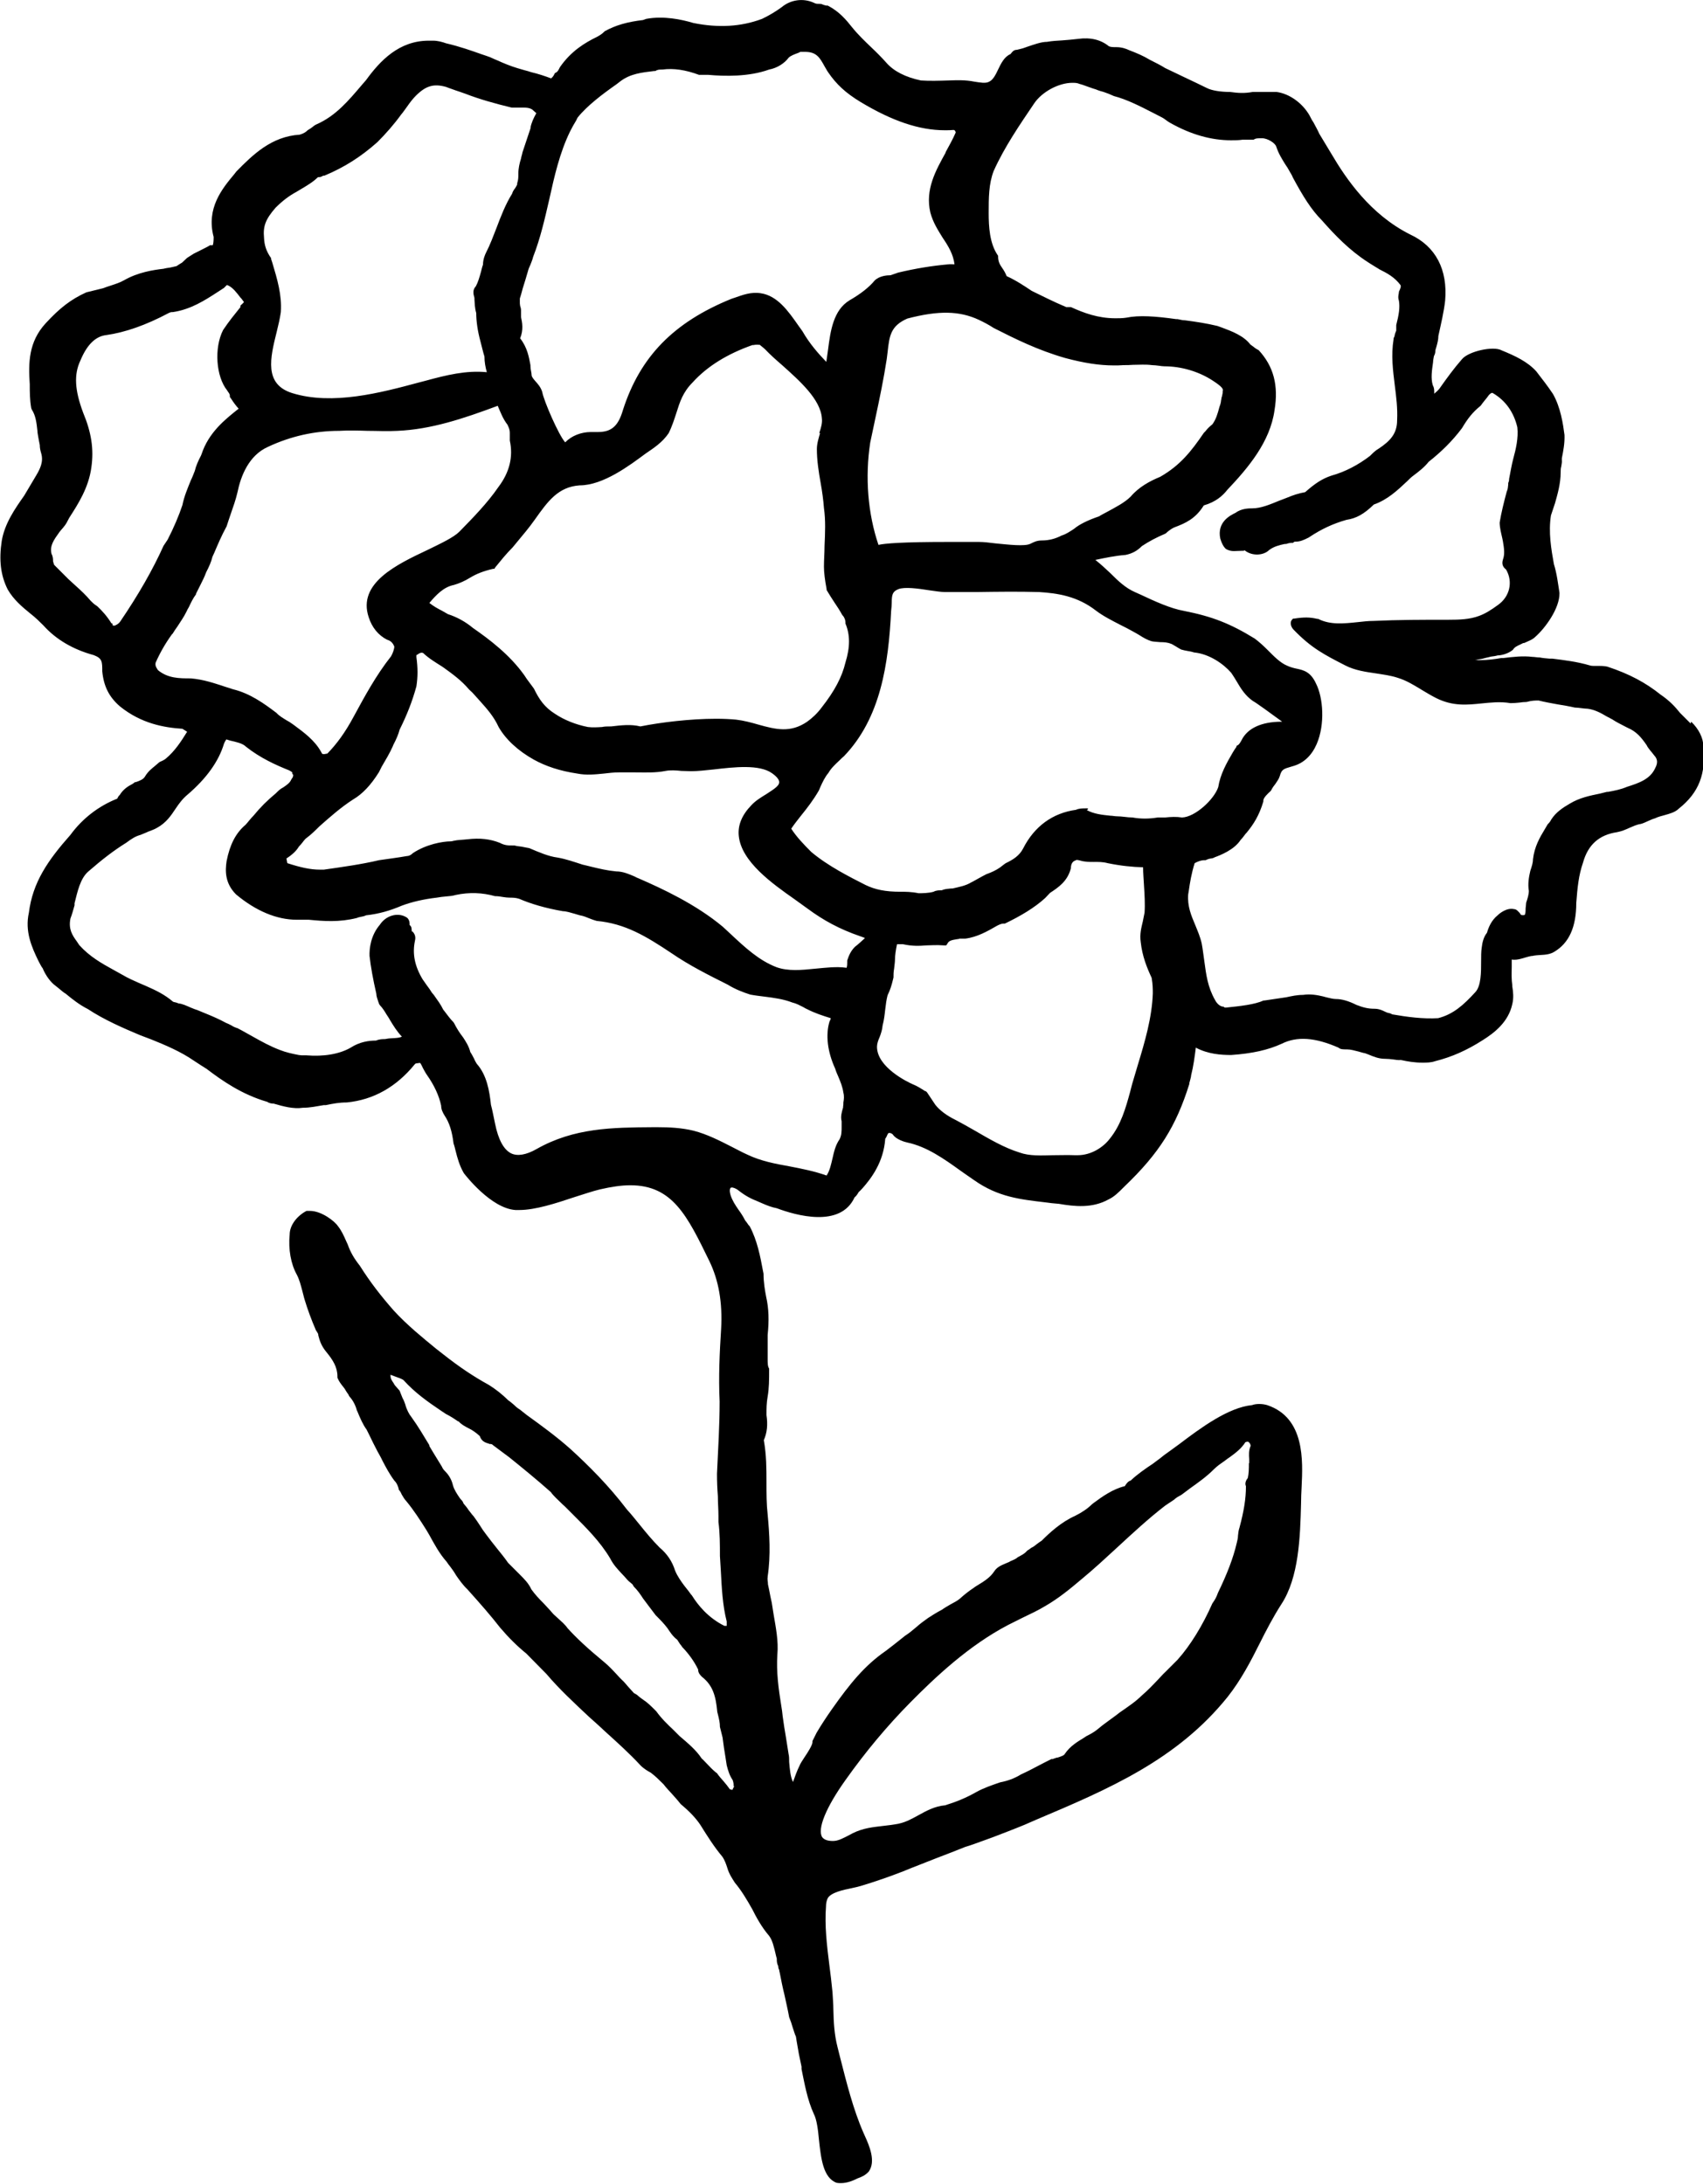 <?xml version="1.0" encoding="UTF-8"?><svg id="Layer_2" xmlns="http://www.w3.org/2000/svg" viewBox="0 0 57.79 74.11"><g id="Layer_1-2"><path d="m57.37,24.55l-.36-.36c-.16-.2-.35-.41-.66-.62-.5-.4-1.05-.7-1.81-.95-.24-.05-.48,0-.59-.04-.44-.13-.88-.18-1.27-.23h-.1c-.12-.01-.23-.02-.33-.04-.09,0-.18-.02-.25-.02h0c-.33-.04-.65,0-.99.04h-.07c-.22.04-.47.07-.71.07-.06,0-.12,0-.19,0,.04,0,.07-.01.11-.02.07-.01.14-.02.24-.05.07-.02.14-.03.21-.05.08-.01.16-.02.22-.04.12,0,.33-.05.48-.16l.04-.03c.05-.09.14-.13.27-.19l.08-.04h.03c.13-.06.28-.11.38-.21.34-.3.83-.97.82-1.49-.05-.32-.09-.66-.19-.98-.09-.5-.19-1.08-.1-1.65.05-.14.09-.28.14-.42.08-.29.19-.65.19-1.05,0-.06,0-.13.02-.19.01-.08.03-.15.02-.21v-.07c.05-.25.1-.51.09-.79-.05-.38-.13-.93-.39-1.39-.18-.27-.36-.5-.53-.72l-.03-.04c-.3-.34-.74-.54-1.18-.72-.28-.16-1.13.03-1.35.3-.28.32-.51.64-.73.95l-.02.03c-.05.07-.13.14-.19.19,0-.01,0-.03,0-.03,0-.1,0-.17-.05-.26-.07-.23-.03-.5.01-.78,0-.07.02-.14.03-.21.05-.08.05-.17.05-.2l.03-.1c.04-.14.07-.26.07-.38.09-.41.19-.83.23-1.2.09-1.05-.32-1.84-1.18-2.24-1.36-.68-2.18-1.89-2.68-2.74-.14-.23-.28-.46-.41-.68-.06-.14-.14-.27-.2-.39-.05-.07-.09-.15-.13-.23-.24-.42-.68-.74-1.12-.8h-.81c-.27.05-.49.04-.77,0-.33,0-.62-.05-.78-.13-.24-.12-.5-.24-.75-.36-.23-.11-.46-.22-.67-.32-.14-.09-.34-.19-.52-.28-.23-.14-.45-.23-.71-.33-.08-.04-.24-.1-.42-.1-.12,0-.19,0-.26-.03-.27-.22-.62-.31-1.05-.25-.19.02-.36.04-.53.05-.18.01-.35.02-.52.05-.2,0-.44.09-.68.17-.06.02-.13.05-.18.06l-.16.04c-.11,0-.16.07-.19.11-.02.02-.03.04-.04.04-.2.09-.31.31-.41.52-.08.17-.17.35-.3.41-.12.07-.31.03-.51,0-.29-.06-.58-.05-.87-.04-.32.01-.65.02-.94,0-.52-.11-.92-.31-1.18-.61-.16-.18-.33-.35-.5-.51-.22-.21-.45-.43-.66-.69-.19-.24-.43-.53-.82-.73h-.05s-.09-.02-.13-.04-.07-.02-.11-.02c-.09,0-.11,0-.19-.04-.36-.16-.78-.1-1.08.15-.19.14-.42.28-.67.4-.72.27-1.49.31-2.33.14-.4-.12-1.01-.25-1.6-.14l-.11.04c-.52.06-.92.17-1.3.38l-.02.02c-.08.08-.15.12-.24.17-.41.2-.88.48-1.26,1.03-.04.08-.07.15-.13.18l-.04.02-.02.04c-.03.06-.05.09-.11.14-.18-.07-.45-.16-.67-.21-.07-.02-.15-.05-.24-.07-.08-.02-.16-.05-.24-.07-.23-.07-.45-.16-.67-.26-.08-.03-.16-.07-.25-.11-.09-.03-.19-.07-.29-.1-.34-.12-.73-.26-1.2-.37-.14-.05-.29-.09-.45-.09h-.14c-1.01,0-1.65.68-2.13,1.34l-.13.15c-.46.54-.89,1.06-1.55,1.35-.05.02-.1.06-.15.1-.04.03-.08.06-.12.08l-.03.02c-.07.07-.14.11-.27.15-.96.06-1.59.68-2.15,1.25l-.07.09c-.41.49-.96,1.16-.7,2.13,0,.14-.01.23-.03.28,0,0-.02,0-.04,0h-.05c-.09.06-.19.1-.28.15-.09.05-.19.09-.28.14l-.03.02s-.14.09-.19.12l-.17.16s-.15.09-.19.12c-.07.02-.14.03-.22.05-.07.01-.15.02-.22.04-.35.04-.87.12-1.34.39-.14.08-.3.13-.45.18-.09.03-.19.06-.26.09l-.57.14c-.53.24-.91.54-1.38,1.05-.58.63-.59,1.34-.54,2.07,0,.28,0,.52.05.81l.02.05c.13.2.16.44.19.72,0,.07.02.14.03.22.02.09.03.18.05.26,0,.1.02.19.05.29.08.28-.04.52-.17.74l-.41.69c-.31.44-.66.94-.76,1.53-.1.65-.04,1.17.2,1.65.2.35.5.6.77.82.18.14.32.28.44.4.43.48,1.01.82,1.71,1.01.29.11.29.22.29.55.05.51.23.87.6,1.19.73.59,1.51.72,2.12.76.05.03.11.07.16.1-.21.34-.42.66-.72.91-.03.03-.12.08-.2.11l-.03.02s-.09.08-.14.12c-.11.09-.24.19-.34.36-.06.1-.17.14-.31.19h-.03s-.06.05-.1.07c-.13.07-.29.16-.42.37-.04.03-.05.07-.07.09,0,.01,0,.02-.01.03-.63.25-1.18.67-1.59,1.23-.77.87-1.28,1.61-1.41,2.64-.14.63.09,1.16.33,1.65.05.09.09.18.14.24.06.15.19.38.37.54.06.05.13.1.2.16.07.06.14.12.21.16.23.19.47.38.75.52.56.37,1.21.65,1.78.89l.37.14c.47.19,1,.41,1.46.73.08.05.15.1.23.15l.19.12c.54.41,1.2.87,2.06,1.12.07.05.16.06.22.06.31.09.66.19.99.14.24,0,.47-.05.71-.09h.07c.24-.05.45-.09.71-.09.91-.09,1.68-.53,2.3-1.29l.03-.03h0s.1-.02.16-.02c.04.06.07.13.1.19.04.07.08.15.13.22.24.34.41.7.48,1.04,0,.12.05.23.12.34.16.24.25.53.3.94.03.08.05.17.07.25.06.24.13.5.28.76.04.05.91,1.19,1.75,1.25.04,0,.09,0,.13,0,.55,0,1.25-.23,1.88-.44.32-.1.61-.2.86-.26.39-.09.73-.14,1.03-.14,1.43,0,1.93,1.03,2.68,2.57.32.66.45,1.41.4,2.31-.05.79-.09,1.61-.05,2.46,0,.78-.05,1.62-.09,2.45,0,.26.01.51.03.76,0,.23.02.45.02.68v.2c.05.36.05.78.05,1.15.01.16.02.33.03.49.03.58.06,1.19.2,1.73v.15s0,0-.01,0h-.07c-.56-.28-.9-.71-1.1-1.03-.04-.04-.07-.09-.1-.13-.04-.05-.08-.1-.11-.14l-.04-.05c-.12-.16-.24-.33-.32-.52-.1-.32-.27-.57-.53-.79-.25-.25-.47-.52-.68-.78-.14-.17-.28-.35-.42-.5-.64-.84-1.32-1.51-1.91-2.05-.47-.42-.99-.8-1.49-1.16l-.24-.19c-.07-.04-.14-.1-.2-.16-.07-.06-.14-.12-.19-.15-.2-.2-.44-.39-.67-.53-.51-.28-.99-.6-1.56-1.05l-.23-.18c-.45-.37-.96-.78-1.43-1.29-.43-.49-.79-.95-1.15-1.52-.19-.24-.32-.46-.41-.72-.02-.04-.04-.09-.06-.13-.07-.16-.15-.34-.27-.49-.11-.17-.56-.52-.95-.52-.03,0-.05,0-.08,0h-.04c-.34.18-.57.5-.57.8-.05.5.04,1,.24,1.36.09.17.14.37.19.56.03.1.05.21.08.3.09.3.22.66.38,1.03l.02.03s.06.09.06.11v.03c.05.19.1.35.26.55.24.29.39.53.39.85v.04c.05.12.11.2.18.29.03.03.05.07.07.09.03.05.05.09.08.13.02.03.05.06.06.1l.02.03c.11.12.2.28.25.47l.02.04c.09.22.19.45.31.61l.09.18c.09.19.18.37.28.56.06.11.12.21.17.32.11.21.23.44.4.67.07.07.11.14.15.28v.03c.05.05.08.11.1.16.05.08.09.16.15.22.25.3.47.64.69.99l.1.17c.16.29.34.63.59.91.03.05.07.1.11.15.07.09.14.19.21.31.09.13.23.33.38.47.44.49.8.9,1.11,1.3.29.34.57.62.89.88l.68.69c.45.53.94.98,1.45,1.46l.09.08c.16.14.31.28.46.42.42.38.82.74,1.2,1.15.11.11.26.2.34.24.16.12.28.24.4.36l.04.04c.09.12.19.22.28.32.09.1.19.21.3.35.3.25.51.47.67.71.23.37.47.75.74,1.07.09.13.13.26.17.38.06.21.17.37.26.51.22.26.41.58.59.9.12.24.31.6.57.9.11.15.16.35.24.7l.02.07c0,.09,0,.16.05.26,0,.05.01.09.03.12,0,.03.01.05.02.1.05.26.1.51.16.75.05.24.11.48.16.76.05.12.09.24.12.35.04.11.07.23.11.31.03.21.07.4.1.59.03.15.06.29.09.43v.08c.1.48.19,1.03.42,1.53.09.17.14.51.17.86.07.64.14,1.3.6,1.47.05.01.1.01.15.01.22,0,.42-.09.56-.16.14-.05.26-.1.38-.23.25-.35.02-.88-.14-1.23l-.04-.09c-.35-.8-.57-1.69-.79-2.55l-.09-.36c-.11-.43-.13-.84-.14-1.27,0-.19-.02-.39-.03-.59-.03-.32-.07-.64-.11-.95-.08-.64-.16-1.31-.11-1.96,0-.1.02-.2.06-.28.11-.19.52-.28.82-.34.11-.02.21-.05.29-.07.5-.15.99-.32,1.45-.5.36-.15.74-.29,1.11-.44.34-.13.68-.26,1-.39.21-.06.41-.14.61-.21.11-.04.22-.08.33-.12.31-.12.71-.27,1.07-.42l.39-.17c2.46-1.04,4.78-2.03,6.5-4.17.45-.57.78-1.2,1.09-1.82.22-.44.46-.9.73-1.32.6-.91.64-2.29.67-3.4,0-.2.01-.4.02-.59.04-.87.12-2.34-1.17-2.77-.17-.05-.38-.05-.51,0-.81.08-1.74.77-2.48,1.33-.18.13-.34.25-.51.37-.08.07-.19.15-.3.23l-.05.04c-.3.2-.56.38-.78.59-.08.02-.14.09-.2.19-.41.1-.76.35-1.07.58l-.05.04c-.14.14-.33.27-.57.39-.47.21-.86.57-1.13.84-.06.04-.12.08-.17.12-.05.04-.1.08-.14.1l-.04.02s-.05.04-.08.06c-.04.02-.08.05-.1.08-.07.07-.15.11-.24.16l-.04.02c-.05.05-.14.09-.21.12-.03.01-.05.02-.08.04-.05.02-.09.04-.14.06-.14.06-.28.12-.37.26-.14.21-.33.33-.56.47-.05.03-.1.06-.15.1-.14.09-.33.24-.47.37-.09.07-.19.12-.3.18-.1.06-.21.12-.29.18-.19.1-.33.19-.47.28-.14.1-.28.2-.4.31-.13.11-.25.21-.39.3-.14.11-.26.21-.39.31l-.26.2c-.71.49-1.21,1.1-1.83,1.98-.19.27-.38.56-.52.8l-.14.28v.05c-.01.1-.16.34-.27.5-.07.11-.14.21-.17.29-.09.18-.15.36-.22.55-.09-.18-.11-.45-.13-.68,0-.1,0-.19-.02-.27-.03-.19-.06-.38-.09-.57-.04-.24-.08-.47-.11-.71-.01-.12-.03-.25-.05-.37-.09-.56-.17-1.14-.13-1.73.04-.45-.05-.9-.13-1.37-.02-.12-.04-.25-.06-.38-.03-.13-.06-.28-.09-.44l-.04-.19s0-.07-.01-.11c0-.06-.01-.09,0-.12v-.03c.11-.73.06-1.46,0-2.11-.04-.36-.04-.69-.04-1.1,0-.45,0-.91-.09-1.42.11-.25.14-.52.09-.85,0-.23,0-.4.04-.63.05-.29.05-.57.05-.9v-.05c-.05-.07-.05-.19-.05-.32v-.82c.05-.48.04-.9-.05-1.29-.04-.21-.09-.49-.09-.79l-.02-.1c-.09-.48-.19-1.02-.45-1.51l-.03-.03s-.04-.05-.05-.07c-.02-.03-.05-.07-.07-.09-.07-.14-.15-.26-.23-.37-.11-.16-.21-.31-.27-.5-.02-.08-.04-.16-.01-.22,0-.02.02-.03.04-.03.04-.02.17.04.22.08.25.2.45.3.68.39.05.02.11.05.16.07.16.07.32.13.48.16.64.24,2.16.68,2.64-.37.05-.04.09-.09.14-.18.05-.04.09-.09.13-.13.3-.34.71-.88.77-1.67,0-.02.02-.03.03-.05.03-.06.06-.14.08-.15q.08-.02.15.05c.1.16.39.25.49.27.66.14,1.24.55,1.81.96.16.11.31.22.46.32.81.57,1.56.65,2.41.75.15.02.3.04.46.05.53.09,1.13.16,1.69-.15.19-.09.33-.23.51-.41l.03-.03c1.18-1.13,1.75-2.04,2.2-3.48v-.03s.02-.07.03-.11c.01-.05.03-.1.03-.15.08-.31.12-.63.16-.94.41.22.85.25,1.2.25h0c.72-.05,1.25-.17,1.71-.38.52-.26,1.13-.22,1.93.13.07.06.15.06.29.06.13,0,.25.04.38.07.08.02.16.05.23.06l.11.04c.19.08.36.15.58.15.09,0,.17.01.26.02.09.01.17.03.27.02.22.05.47.09.72.09.15,0,.3,0,.44-.05.56-.14,1.08-.37,1.61-.71.4-.25.88-.62,1.01-1.23.05-.21.03-.41,0-.59,0-.09-.02-.17-.02-.26-.01-.14,0-.28,0-.42,0-.08,0-.16,0-.24.22.04.44-.08.67-.12.02,0,.05,0,.07-.01.24-.04.49,0,.7-.13.51-.3.75-.85.75-1.66.04-.52.08-.94.23-1.37.17-.61.55-.94,1.15-1.03.16-.03.3-.09.43-.15.12-.05.24-.11.38-.13.08-.02.16-.06.25-.1.07-.03.15-.07.23-.09.1-.05.22-.08.33-.11.18-.05.36-.1.48-.22.68-.54.93-1.18.83-2.13,0-.26-.15-.57-.41-.82ZM24.92,60.6l-.07.14s-.02-.01-.05-.02h-.03c-.07-.1-.14-.19-.22-.28-.08-.09-.16-.18-.22-.27l-.03-.02c-.11-.09-.21-.19-.32-.31-.06-.06-.12-.13-.17-.17-.19-.29-.47-.52-.75-.76-.07-.07-.14-.14-.21-.21-.2-.19-.4-.38-.58-.63l-.04-.04c-.13-.13-.26-.26-.4-.35-.06-.04-.11-.08-.16-.12-.05-.05-.1-.08-.16-.11-.06-.07-.13-.14-.19-.21-.07-.08-.14-.17-.22-.24-.06-.06-.12-.12-.18-.19-.13-.14-.27-.29-.43-.42-.57-.47-.94-.82-1.23-1.14-.09-.13-.21-.23-.33-.34-.06-.06-.13-.11-.18-.17-.09-.11-.2-.22-.3-.33-.15-.15-.3-.31-.42-.48-.09-.2-.24-.35-.39-.5l-.4-.4c-.11-.16-.24-.32-.37-.48-.13-.16-.26-.33-.38-.49-.07-.09-.14-.19-.2-.29-.07-.11-.14-.21-.22-.32-.06-.06-.11-.14-.17-.21-.05-.08-.11-.15-.17-.22-.02-.07-.07-.12-.1-.15l-.03-.04c-.09-.13-.19-.28-.23-.43-.05-.22-.17-.38-.26-.47-.05-.05-.08-.08-.12-.17-.09-.15-.18-.29-.27-.44l-.15-.25v-.03c-.19-.31-.38-.64-.62-.97-.06-.07-.15-.23-.2-.42-.02-.06-.05-.14-.09-.21-.04-.09-.07-.18-.1-.25l-.15-.17s-.04-.05-.05-.08c-.07-.1-.11-.16-.11-.27v-.02l.16.06c.11.04.24.08.29.13.38.42.82.73,1.25,1.02l.18.12c.16.08.28.16.41.25h.02c.1.11.2.16.31.22.17.08.29.17.41.28.06.18.19.22.28.25.02,0,.04.01.05.02h.05s.05.01.07.04l.55.41c.41.33.95.77,1.41,1.18.1.14.23.25.33.35.05.05.09.09.14.13l.23.23c.5.5.97.96,1.32,1.55.1.2.24.35.38.5.07.07.13.14.2.22.04.04.07.07.1.09.05.04.09.07.1.11l.02.03c.13.13.22.26.31.4.14.19.28.37.43.57.15.15.28.28.4.44.08.12.18.28.33.39.03.05.06.09.09.14.03.04.06.07.08.11l.02.02c.19.2.38.45.52.74,0,.12.07.19.13.25.37.29.47.65.52,1.19l.03.12c.03.13.06.24.06.39l.09.36c.03.24.06.45.1.68l.04.26c.05.2.1.35.2.5h0s.05.12.03.21Zm31.38-34.83s0-.02,0-.02c0,0,0,.02,0,.02Zm-14.78,8.39c-.12,0-.23-.11-.29-.23-.25-.44-.3-.86-.36-1.3-.03-.19-.05-.4-.09-.61-.05-.23-.14-.43-.22-.63-.14-.33-.27-.64-.24-1.04l.02-.12c.04-.28.09-.59.2-.94.11-.06.22-.1.32-.1h.05s.08-.04.13-.05c.07-.01.14-.02.18-.05.19-.07.66-.25.88-.59.06-.06.1-.12.14-.17.02-.03.04-.05.06-.07.24-.29.43-.59.57-1.06v-.03c0-.1.15-.24.25-.33l.02-.03c.04-.08.09-.15.14-.21.06-.09.12-.17.15-.27.06-.22.13-.24.37-.31l.1-.03c.34-.1.61-.35.78-.74.29-.67.22-1.58-.02-2.05-.18-.4-.42-.46-.66-.51-.1-.02-.21-.05-.32-.1-.24-.1-.45-.32-.66-.53-.14-.14-.28-.27-.44-.39-.83-.51-1.44-.75-2.4-.94-.46-.08-1-.33-1.47-.55l-.2-.09c-.32-.14-.57-.38-.83-.64-.16-.15-.33-.31-.51-.45.33-.07.66-.14,1.03-.17.23-.05.39-.14.55-.3.24-.16.51-.3.77-.41l.04-.02c.08-.08.21-.17.28-.2.4-.15.73-.3,1.01-.75.42-.12.65-.34.8-.53.7-.74,1.45-1.62,1.6-2.7.14-.84-.03-1.49-.54-2.04l-.04-.02s-.09-.05-.13-.09c-.03-.02-.07-.05-.11-.08-.23-.3-.63-.45-.98-.58l-.14-.05c-.38-.09-.71-.14-1.09-.19-.06,0-.11-.01-.16-.02-.05-.01-.12-.03-.14-.02-.71-.1-1.27-.14-1.7-.05-.13.02-.25.02-.37.02-.59,0-1.07-.18-1.51-.38h-.16c-.45-.19-.82-.38-1.17-.55-.24-.16-.52-.35-.85-.5-.04-.1-.09-.19-.14-.26-.09-.13-.15-.23-.15-.4v-.03l-.02-.03c-.27-.4-.3-.97-.3-1.42,0-.51,0-.99.17-1.43.37-.82.88-1.56,1.38-2.3.26-.38.82-.69,1.29-.69.08,0,.16,0,.25.04.09.02.18.06.27.09.09.03.19.07.27.09.09.04.19.07.27.09.12.04.22.08.35.14.43.11.88.34,1.31.56.11.06.22.11.33.17.04.02.08.05.12.08.05.04.1.07.15.1.71.4,1.4.59,2.06.59.14,0,.27,0,.4-.02h.37c.07-.05.15-.05.28-.05.2,0,.46.17.49.29.08.24.19.41.3.59l.08.12s.05.09.08.14c.04.07.08.13.1.19.35.65.63,1.1.99,1.46.44.5.93,1.01,1.55,1.41.07.05.13.08.19.12.05.03.11.07.18.11l.03.02c.26.13.51.26.72.54.01.06,0,.07-.02.13l-.04.09v.03c-.01.06-.04.16,0,.27.04.23,0,.48-.09.83v.19s-.04.09-.05.14c0,.04-.02.08-.04.12v.03c-.09.55-.02,1.07.04,1.56.05.4.1.78.08,1.19,0,.45-.23.7-.62.96-.11.06-.21.16-.3.25-.39.3-.84.54-1.31.67-.3.1-.54.25-.89.56-.23.04-.43.11-.62.19-.08.03-.16.06-.26.1-.32.13-.62.26-.92.26-.1,0-.36,0-.56.15-.19.09-.64.32-.52.88.05.16.1.26.18.34.09.06.19.08.28.08.09,0,.18-.01.29-.01h.05s.02-.02.02-.02c.27.22.66.17.83,0,.17-.13.35-.17.53-.21.04,0,.07,0,.11-.02.04-.01.09-.02.13-.02h.05l.03-.03s.01-.01.05-.01c.16,0,.27-.05.45-.14l.03-.02c.39-.26.79-.45,1.25-.58.33-.05.59-.19.93-.52.46-.16.8-.48,1.13-.79.07-.07.14-.14.21-.19.2-.15.38-.29.52-.47.42-.33.8-.7,1.13-1.14.19-.32.36-.54.62-.75l.02-.02c.05-.07.09-.12.13-.17.05-.06.1-.12.14-.18.09-.1.13-.08.14-.07.43.25.71.65.83,1.16.04.36-.05.74-.14,1.07-.05.19-.09.42-.14.68,0,.04,0,.07-.03.14v.05c-.01.08-.01.16-.05.24-.1.37-.19.74-.24,1.05,0,.18.05.36.09.54l.02.1c.04.24.07.43,0,.62-.06.19.04.28.11.34.24.42.12.92-.28,1.2-.22.16-.42.29-.64.37-.32.12-.68.13-1.03.13-.86,0-1.71,0-2.56.04-.17,0-.34.02-.52.04-.48.05-.94.1-1.35-.11h-.03c-.25-.06-.45-.06-.78-.01h-.04s-.03.03-.03.03c-.09.09-.05.25.05.35.6.62,1.03.84,1.75,1.21.33.17.7.22,1.04.27.25.04.5.07.74.15.3.09.57.26.85.43.15.09.3.18.46.26.56.28,1.05.23,1.53.18.31-.03.64-.07.99-.01.11,0,.21-.01.31-.02.07-.01.14-.02.23-.02.18-.05.3-.05.41-.05.2.05.42.09.64.13.19.03.37.06.59.11.06,0,.14.01.22.02.08.01.17.02.22.02h0c.23.03.44.14.64.26.07.04.14.07.19.1.13.09.3.17.47.26l.06.03c.28.12.45.31.64.59.03.07.08.12.13.19.04.04.07.09.13.16.11.12.12.25.03.42h0c-.17.38-.55.51-.96.64-.21.09-.42.13-.64.17h-.04c-.08.02-.16.04-.24.06-.34.07-.69.14-1.02.34-.24.14-.47.29-.63.54-.04.08-.07.11-.12.16l-.1.17c-.17.28-.35.59-.4,1.02,0,.12-.04.24-.09.39-.05.21-.09.45-.05.68,0,.12-.04.25-.09.4-.01.07-.01.14-.02.2,0,.08,0,.2-.04.22,0,0-.05.01-.1,0-.02,0-.04-.04-.06-.07-.05-.05-.11-.13-.19-.13h0c-.25-.06-.5.15-.56.21-.21.17-.31.41-.36.59-.12.15-.16.34-.18.51-.02.13-.02.3-.02.47,0,.36,0,.82-.19,1.03-.41.45-.76.76-1.27.89-.52.03-1.04-.04-1.56-.13-.04-.03-.09-.04-.13-.05-.03,0-.06-.02-.11-.04-.1-.05-.21-.1-.37-.1-.2,0-.37-.04-.6-.13-.26-.13-.49-.2-.7-.2-.09,0-.2-.03-.33-.06l-.11-.03c-.17-.04-.42-.09-.67-.05-.21,0-.38.04-.57.08l-.74.11h-.03c-.31.14-.79.19-1.27.24-.01,0-.03,0-.05,0Zm-10.12,2.87c-.14-.09-.28-.18-.41-.23-.21-.09-1.23-.59-1.23-1.28,0-.1.04-.22.09-.33.05-.13.09-.26.1-.39.05-.19.07-.37.09-.55.02-.17.04-.33.08-.48.09-.18.14-.35.18-.52l.02-.08c0-.09,0-.19.02-.29.01-.11.03-.22.03-.31,0-.15.03-.34.07-.53h.2c.32.07.55.06.8.04.14,0,.32-.02.59,0h.08s.04-.06.04-.06c.05-.1.14-.12.32-.15.04,0,.08-.01.09-.02h.2c.4-.05.75-.25,1.08-.44.08-.04.15-.07.21-.07h.05c.54-.26,1.01-.54,1.37-.87l.16-.17c.29-.19.6-.4.71-.84,0-.13.05-.23.15-.26l.04-.02s.05,0,.12.02c.34.1.61,0,.94.09.44.09.83.13,1.2.14,0,.2.02.41.03.61.02.31.04.64.02.93-.02.1-.04.2-.06.3-.05.21-.11.43-.07.7.05.47.21.87.37,1.21.04.22.04.4.04.53-.03.83-.27,1.64-.51,2.43-.06.21-.13.43-.19.64-.02.09-.05.18-.07.27-.15.55-.31,1.12-.69,1.59-.22.29-.63.56-1.09.56-.03,0-.07,0-.1,0-.24-.01-.49,0-.73,0-.42.01-.81.03-1.14-.09-.52-.16-1.03-.46-1.53-.75-.21-.12-.42-.24-.63-.35-.31-.15-.55-.33-.7-.52l-.28-.42-.05-.05Zm-17.4-5.4s-.02-.02-.03-.03c0-.09,0-.16-.07-.21,0,0,0-.02,0-.04,0-.06-.02-.18-.12-.23-.29-.17-.69-.05-.89.26-.31.36-.36.81-.35,1.06.04.36.12.8.23,1.28,0,.09.04.18.07.28l.03.08.03.04c.08.08.16.21.22.31.05.07.09.14.13.21.11.18.22.36.39.54h-.01c-.11.06-.37.04-.51.07-.02,0-.04.01-.05.01-.09,0-.19,0-.31.05-.24,0-.55.04-.86.24-.38.22-.92.31-1.51.26h-.16s-.09-.01-.09-.01c-.21-.04-.44-.09-.64-.17-.32-.12-.63-.29-.93-.46-.17-.09-.33-.19-.51-.28-.07-.02-.14-.05-.2-.09-.07-.04-.14-.07-.19-.09-.24-.13-.45-.22-.67-.31-.09-.04-.18-.07-.29-.12-.06-.02-.15-.05-.24-.09-.14-.06-.28-.13-.41-.14-.04-.02-.08-.03-.12-.04-.02,0-.05-.01-.07-.02-.28-.24-.57-.38-.91-.53-.19-.08-.35-.15-.52-.23l-.08-.04c-.09-.04-.16-.09-.24-.13-.09-.05-.18-.1-.27-.15-.4-.22-.81-.45-1.16-.84-.03-.04-.05-.08-.08-.12-.16-.22-.29-.42-.22-.78.05-.13.09-.27.14-.45v-.07c.1-.39.19-.84.47-1.08.46-.4.86-.71,1.28-.97.19-.14.31-.22.49-.27.09-.04.18-.07.26-.11.1-.04.2-.07.3-.13.31-.17.47-.41.63-.65.12-.18.24-.34.41-.48.63-.54,1.05-1.12,1.23-1.72.03-.08.07-.13.08-.15l.13.04c.21.05.42.09.54.21.48.38,1.01.62,1.46.8.04.02.11.06.11.08v.04s.03.03.03.03c0,.02,0,.08-.04.12l-.03.05c-.04.1-.15.18-.27.26-.1.05-.16.11-.25.2-.29.24-.53.48-.75.75-.05.05-.11.12-.16.18-.04.05-.08.1-.12.14-.33.28-.53.67-.64,1.23-.05.33-.06.75.32,1.13.67.56,1.38.86,2.06.86h.41c.51.05,1.03.09,1.63-.06.04-.02.09-.03.14-.04.06-.01.11-.02.17-.05.45-.05.82-.16,1.22-.33.35-.13.75-.22,1.18-.27.1-.02.21-.03.31-.04.12-.01.24-.02.33-.05.47-.1.91-.08,1.34.04h.03c.09,0,.17.02.25.03.07.01.14.02.21.02.09,0,.21,0,.33.04.39.17.9.32,1.48.42.11,0,.27.05.41.09.05.02.11.03.17.05.12.02.21.06.31.1.08.03.15.06.26.09.96.09,1.66.51,2.53,1.09.61.42,1.27.75,1.91,1.07.26.16.52.26.77.34.16.03.33.05.49.07.31.04.63.08.94.2.13.03.24.09.36.15.04.02.08.05.13.07.27.14.55.23.81.31,0,.03-.01.06-.04.11-.14.46-.07,1.03.19,1.6.03.1.07.19.11.28.07.17.14.33.17.54.03.11.02.22,0,.33,0,.05,0,.09-.01.14v.03c-.05.17-.09.31-.05.47v.17c0,.18,0,.3-.07.44-.14.2-.19.43-.24.65-.05.21-.09.41-.2.58-.42-.15-.84-.23-1.25-.31-.5-.09-.98-.18-1.44-.4-.18-.08-.34-.17-.52-.26-.41-.21-.84-.43-1.3-.55-.41-.1-.83-.12-1.22-.12-.06,0-.11,0-.17,0-1.37.01-2.67.02-3.94.74-.35.2-.65.25-.86.15-.25-.12-.44-.46-.55-1.01-.05-.23-.09-.46-.14-.64-.05-.47-.14-1.01-.48-1.39-.04-.06-.07-.12-.1-.19-.04-.07-.07-.14-.12-.21-.05-.2-.15-.35-.24-.49-.13-.17-.22-.31-.31-.49l-.02-.03c-.12-.12-.2-.24-.31-.38l-.04-.05c-.08-.17-.2-.33-.32-.5l-.06-.07c-.05-.08-.11-.17-.18-.26-.05-.07-.1-.14-.14-.2-.27-.45-.35-.87-.26-1.3.05-.19-.05-.29-.11-.35ZM3.78,21.15c-.14-.23-.31-.42-.48-.58l-.03-.02c-.07-.04-.15-.12-.19-.16-.16-.19-.34-.36-.52-.52-.08-.07-.16-.15-.24-.22l-.48-.48s-.01-.03-.02-.05c0-.03-.02-.05-.02-.08,0-.05,0-.16-.05-.24-.07-.28.07-.47.27-.75l.04-.05s.14-.15.2-.26l.09-.17c.31-.48.66-1.03.75-1.71.09-.62,0-1.19-.28-1.86-.28-.75-.32-1.29-.09-1.77.22-.53.51-.82.88-.86.63-.09,1.33-.33,2.12-.75.06-.03.09-.03.14-.03.6-.09,1.07-.39,1.53-.69l.2-.13.1-.1.05.02c.16.08.28.24.41.41l.03.03s.04.05.06.08c0,.01.02.02.03.04-.03.03-.06.07-.09.09l-.03.03v.05c-.2.25-.39.48-.59.78-.31.61-.24,1.58.14,2.05.01.02.03.05.04.06.04.06.05.08.05.12v.04l.05.07c.07.11.15.22.25.33-.01,0-.02.02-.03.02-.44.35-.99.79-1.23,1.52l-.02.05c-.09.17-.17.35-.21.52-.04.1-.08.21-.13.31-.11.27-.23.55-.29.85-.12.36-.29.76-.5,1.17l-.14.21c-.36.8-.85,1.66-1.47,2.57-.07.1-.17.13-.19.14h-.05s-.02-.02-.02-.02v-.03l-.02-.03Zm2.08.35c.05-.08.1-.16.16-.24.1-.16.22-.32.31-.51.02-.05.05-.1.08-.15.07-.15.14-.3.24-.43v-.02c.06-.11.11-.23.17-.34.06-.12.12-.24.16-.35l.02-.05c.09-.17.17-.35.21-.52l.06-.13c.12-.28.24-.57.42-.9.04-.13.09-.27.14-.42.08-.23.17-.48.23-.74.11-.54.38-1.25,1.04-1.54.77-.36,1.58-.54,2.41-.54.32-.02.64-.01.96,0,.33,0,.67.02,1.02,0,1.14-.05,2.22-.41,3.4-.85.09.21.18.45.33.64.04.09.08.16.08.28v.26q.18.83-.39,1.58c-.37.54-.87,1.05-1.32,1.51-.2.2-.63.4-1.08.62-1.06.5-2.38,1.13-2,2.28.11.35.33.62.63.77.11.03.19.1.24.23,0,.08-.05.23-.11.33-.52.66-.9,1.37-1.27,2.05-.29.54-.57.92-.89,1.25-.17.04-.18.02-.21-.05-.22-.4-.58-.66-.93-.92l-.13-.09s-.08-.05-.12-.07c-.11-.07-.24-.14-.34-.25-.41-.31-.89-.66-1.47-.8l-.28-.09c-.37-.12-.71-.24-1.15-.28-.4,0-.78,0-1.12-.28-.09-.13-.09-.18-.08-.25.14-.32.32-.64.55-.96Zm21.97-6.81c-.05.18-.11.36-.11.55,0,.38.06.77.13,1.16.05.28.09.57.11.84h0c.06.42.04.84.02,1.29,0,.23-.02.46-.02.7,0,.19.03.44.09.76v.03c.08.14.18.29.27.43.09.13.18.27.25.4l.02.03c.07.07.1.17.1.24v.04c.16.38.16.8,0,1.32-.12.5-.37.97-.81,1.53-.14.19-.32.36-.49.48-.57.39-1.07.26-1.65.1-.24-.07-.5-.14-.76-.17-.21-.02-.44-.03-.69-.03-.86,0-1.86.12-2.56.26-.32-.08-.65-.04-.99,0h-.03c-.1,0-.19,0-.28.02-.16.01-.32.02-.48,0-.41-.08-.81-.24-1.12-.45-.35-.22-.53-.48-.71-.85-.04-.06-.09-.12-.14-.19-.07-.09-.14-.19-.19-.27-.49-.69-1.19-1.22-1.74-1.6-.25-.21-.54-.37-.85-.47-.07-.04-.14-.08-.21-.12-.14-.07-.28-.15-.42-.26.23-.27.48-.54.83-.61.18-.05.38-.14.54-.24.23-.14.46-.23.8-.31h.04s.02-.04.02-.04c.18-.22.37-.46.6-.69l.14-.17c.2-.24.42-.5.61-.77.44-.62.79-1.11,1.52-1.16.8,0,1.7-.68,2.24-1.08.28-.19.57-.38.78-.69.12-.24.19-.47.26-.68.12-.38.22-.71.56-1.05.49-.54,1.17-.96,2.02-1.26.03,0,.06,0,.09-.01.05,0,.09-.01.11,0h.05s.14.11.19.16c.15.16.35.34.57.53.58.52,1.31,1.16,1.35,1.81.02.15-.03.32-.09.5Zm1.1,7.08v.08-.08Zm8.86-9.37c.11,0,.22,0,.33-.01.11,0,.22,0,.33-.01.22,0,.42-.02.64.01.07,0,.15.01.23.02.07.01.14.02.19.02.58,0,1.18.18,1.65.49.29.19.37.28.33.36v.05c-.01.06-.02.12-.04.17,0,.04-.02.09-.02.14-.01.06-.03.12-.05.17-.06.23-.12.43-.24.59-.09.07-.15.13-.2.19-.02.03-.05.06-.09.1-.43.63-.8,1.1-1.48,1.49-.34.14-.72.34-1,.67-.21.21-.51.36-.82.53-.09.05-.18.09-.25.14-.38.13-.67.27-.86.43-.14.09-.27.18-.41.22-.23.12-.45.17-.68.17-.17,0-.28.06-.38.11-.19.1-.76.03-1.18-.01-.23-.03-.42-.05-.57-.05h-.14c-.33,0-.64,0-.91,0-1.57,0-2.14.05-2.36.1-.36-1.06-.46-2.29-.28-3.47.06-.28.12-.56.18-.85.14-.65.28-1.33.38-1.98.01-.09.02-.17.03-.24.06-.55.1-.89.67-1.14,1.07-.28,1.77-.26,2.42.04.17.08.36.18.51.28.73.37,1.49.75,2.43,1.02.64.17,1.15.25,1.65.25Zm-5.69-7.24c-.35.63-.71,1.27-.53,2.05.09.34.26.6.42.86.19.28.36.56.4.9-.06,0-.14-.01-.21,0-.56.05-1.11.14-1.7.28l-.26.09c-.12,0-.38.02-.54.18-.19.23-.47.45-.85.67-.55.33-.65,1.04-.73,1.67-.02.15-.04.29-.06.42-.27-.28-.57-.62-.81-1.04-.05-.07-.1-.14-.15-.21-.33-.47-.7-1-1.27-1.08-.33-.05-.61.06-.87.15l-.12.04c-1.97.8-3.1,1.97-3.68,3.77-.16.55-.39.75-.85.75h-.24c-.33,0-.66.13-.87.35-.21-.22-.73-1.41-.78-1.71-.05-.16-.14-.26-.22-.35-.07-.08-.13-.15-.14-.21,0-.05-.01-.1-.02-.15-.01-.05-.02-.11-.02-.17v-.03c-.05-.26-.1-.59-.35-.91.12-.29.07-.54.03-.72v-.23c0-.07-.02-.11-.03-.15,0-.03-.01-.05-.01-.08v-.17c.04-.12.07-.24.1-.35.06-.18.11-.36.17-.56.02-.08.05-.16.09-.24.03-.08.07-.17.09-.26.25-.64.4-1.31.55-1.96.17-.77.35-1.57.7-2.29.05-.09.09-.18.14-.26.05-.08.09-.15.12-.22.33-.41.85-.8,1.32-1.13l.13-.1c.34-.26.73-.3,1.15-.35h.04c.07-.05.14-.05.24-.05.38-.05.78.01,1.24.18h.31c.56.05,1.38.07,2.07-.18.27-.05.52-.21.66-.4.07-.07.18-.11.34-.17l.06-.03h.16c.39,0,.5.2.66.49.04.06.07.13.12.2.28.41.59.7,1.1,1.01,1.08.65,2,.96,2.86.96.1,0,.2,0,.3-.01,0,0,.06,0,.07.09-.1.23-.23.46-.35.68Zm-14.09-.83l-.28.84c-.01.07-.04.14-.05.21-.05.16-.09.33-.09.51,0,.13,0,.21-.04.33v.04s-.04.09-.08.14c-.04.05-.08.12-.09.17-.22.35-.38.76-.53,1.16-.11.28-.22.58-.36.85-.03.06-.1.22-.1.4-.03.08-.05.17-.07.25-.05.18-.1.35-.17.48-.12.13-.09.26-.05.4v.05c.01.14.01.29.06.46,0,.28.05.62.14.95.05.19.09.37.14.53,0,.18.03.35.08.53-.7-.07-1.38.1-2.08.29l-.23.06c-1.3.35-2.93.78-4.29.36-.97-.3-.75-1.2-.53-2.08.06-.24.11-.46.14-.67.04-.58-.12-1.11-.29-1.68l-.04-.12v-.03c-.17-.24-.23-.45-.24-.69-.04-.4.06-.64.39-1.02.25-.25.47-.41.71-.54l.15-.09c.2-.12.41-.24.57-.4,0,0,.01-.01.05-.01.05,0,.09-.02.14-.05h.04c.67-.28,1.24-.64,1.8-1.14.28-.28.57-.61.8-.93.08-.09.14-.19.21-.28.09-.13.19-.26.29-.36.34-.34.61-.42,1.03-.3.12.05.23.08.33.12.1.03.2.07.32.11.49.19,1.03.34,1.57.47h.33c.17,0,.32,0,.42.11l.09.08c-.09.16-.17.33-.2.5Zm10.74,28.28v.04c0,.06,0,.12-.02.19-.36-.05-.72,0-1.06.03-.48.05-.93.09-1.32-.05-.6-.23-1.08-.68-1.55-1.12-.09-.08-.18-.17-.27-.25-.92-.77-2.07-1.3-2.85-1.64-.05-.02-.1-.04-.15-.07-.19-.08-.39-.17-.62-.17-.31-.03-.56-.09-.85-.16-.09-.02-.19-.05-.29-.07-.28-.09-.56-.19-.85-.24-.31-.04-.63-.18-.96-.32-.09-.02-.18-.03-.26-.05-.09-.01-.17-.02-.24-.04h-.04c-.18,0-.29,0-.46-.09-.33-.13-.67-.17-1.1-.12-.17.02-.33.02-.46.05-.04.01-.07.02-.1.02-.28,0-.84.1-1.29.4-.07.07-.14.1-.21.1-.28.05-.6.09-.94.14-.59.14-1.24.23-1.87.32h-.14c-.31,0-.64-.07-1.1-.22,0-.02-.02-.08-.03-.16.19-.12.34-.26.42-.4.05-.05.09-.1.13-.15.03-.04.06-.08.1-.12.19-.14.33-.28.47-.42.34-.3.72-.64,1.14-.91.31-.18.6-.48.88-.93l.09-.18c.14-.24.28-.47.38-.7l.02-.05c.09-.17.17-.35.21-.51.25-.5.43-.96.57-1.47.05-.33.05-.62,0-.99v-.07l.04-.02c.09-.07.15-.07.19-.05.2.19.44.33.66.47.32.23.63.45.9.77.07.06.14.13.18.18l.18.2c.26.29.48.54.64.89.24.42.66.81,1.2,1.11.4.22.87.38,1.47.47.3.06.6.03.9,0,.17-.02.34-.04.51-.04h.23c.12,0,.23,0,.34,0,.35,0,.66.02,1.02-.05.16-.03.34-.02.53,0,.11,0,.22.01.33.01.22,0,.49-.03.77-.06.69-.08,1.55-.18,1.98.13.17.12.25.23.24.31,0,.13-.23.26-.44.4-.18.11-.36.22-.5.37-.32.33-.47.68-.43,1.05.09.87,1.13,1.61,1.9,2.15.16.12.31.22.43.31.54.4,1.09.7,1.79.94.06.02.11.04.16.06,0,0-.01.02-.02.02l-.02.02c-.09.08-.17.16-.3.26-.16.16-.21.32-.26.46Zm8.18-5.16l-.03-.02h-.03c-.14,0-.25,0-.36.05-.79.11-1.41.56-1.79,1.31-.13.25-.34.38-.59.5l-.03.02s-.05.04-.08.06c-.04.03-.08.06-.09.07-.13.09-.3.17-.45.22-.1.05-.19.1-.28.15-.08.04-.15.09-.24.13-.19.12-.43.16-.64.21h-.05c-.09.01-.2.01-.31.06-.09,0-.19,0-.28.05-.17.05-.4.05-.51.05-.24-.05-.44-.05-.62-.05-.5,0-.85-.07-1.18-.23-.53-.27-1.27-.64-1.84-1.12-.25-.25-.5-.51-.68-.79.1-.15.22-.3.33-.44.21-.26.42-.53.61-.86l.05-.12c.07-.15.15-.33.27-.47.09-.16.24-.3.38-.43.05-.05.1-.1.15-.14,1.25-1.3,1.51-3.14,1.6-4.93.01-.1.02-.19.02-.27,0-.29.03-.39.23-.47.21-.08.67-.02,1.04.04.22.03.4.06.54.06.36,0,.71,0,1.07,0,.7-.01,1.41-.02,2.12,0,.63.04,1.3.14,1.93.63.25.19.55.34.84.49.14.07.28.14.42.22.06.03.14.08.21.12.14.09.28.17.42.21.1.02.2.02.29.03.14,0,.26.01.38.06.05.02.1.06.16.09.05.03.11.07.17.1.07.02.15.04.22.05.06.01.13.02.22.05.52.05,1,.39,1.26.69.07.1.13.2.19.3.14.24.29.48.55.66.07.03.61.42.99.7,0,0-.01,0-.02,0-.68,0-1.16.22-1.36.63-.05.09-.08.14-.13.17l-.04.02v.03c-.05.07-.09.13-.13.2-.21.36-.42.73-.49,1.17-.14.42-.79,1.02-1.23,1.03-.19-.03-.38-.02-.57,0-.08,0-.16,0-.25,0-.31.05-.58.05-.86,0-.09,0-.18-.01-.26-.02-.09-.01-.19-.02-.27-.02h0c-.07,0-.15-.02-.22-.02-.29-.03-.56-.06-.8-.19ZM30.5,2.57s.07.04.11.06c-.04-.02-.07-.04-.11-.06Zm11.88,47.09c0,.17,0,.34-.04.5-.07.08-.1.19-.06.27,0,.43-.07.85-.22,1.41-.03.08-.04.18-.05.27,0,.08-.02.16-.04.24-.12.52-.33,1.06-.64,1.7-.05.14-.09.22-.19.36-.33.75-.75,1.43-1.18,1.91l-.42.42c-.08.07-.15.16-.24.25-.18.19-.36.38-.55.54-.21.21-.48.39-.74.57l-.04.03c-.11.09-.23.17-.35.26-.14.1-.27.2-.4.31-.05.04-.11.08-.18.12-.05.03-.11.06-.17.09l-.09.06c-.21.13-.46.27-.65.55-.02.05-.15.09-.24.12-.04,0-.08.02-.11.03-.02,0-.05.02-.05.02h-.05c-.16.08-.32.16-.47.24-.17.09-.34.18-.56.28-.23.14-.45.22-.71.27-.26.09-.56.19-.81.33-.35.2-.7.34-1.06.45-.35.03-.64.19-.91.34-.22.12-.42.23-.65.28-.19.04-.37.06-.55.08-.33.04-.67.07-1.03.25l-.13.07c-.18.09-.35.19-.53.19h-.01c-.19,0-.3-.05-.36-.13-.17-.27.12-1,.8-1.95h0c.66-.93,1.39-1.81,2.19-2.62.84-.85,1.98-1.93,3.32-2.63.16-.08.32-.16.48-.24.27-.13.55-.26.81-.42.43-.25.82-.57,1.21-.9.4-.33.8-.7,1.18-1.05.53-.49,1.08-1,1.65-1.44l.3-.2c.07-.07.15-.11.24-.16l.03-.02c.09-.07.19-.14.28-.21.28-.2.55-.39.8-.64.12-.12.24-.2.37-.29l.04-.03s.09-.07.14-.1c.19-.14.38-.28.52-.5,0,0,.03-.02.09-.02.01,0,.08.05.09.14-.07.16-.06.31-.05.45,0,.04,0,.09,0,.13Z"/></g></svg>